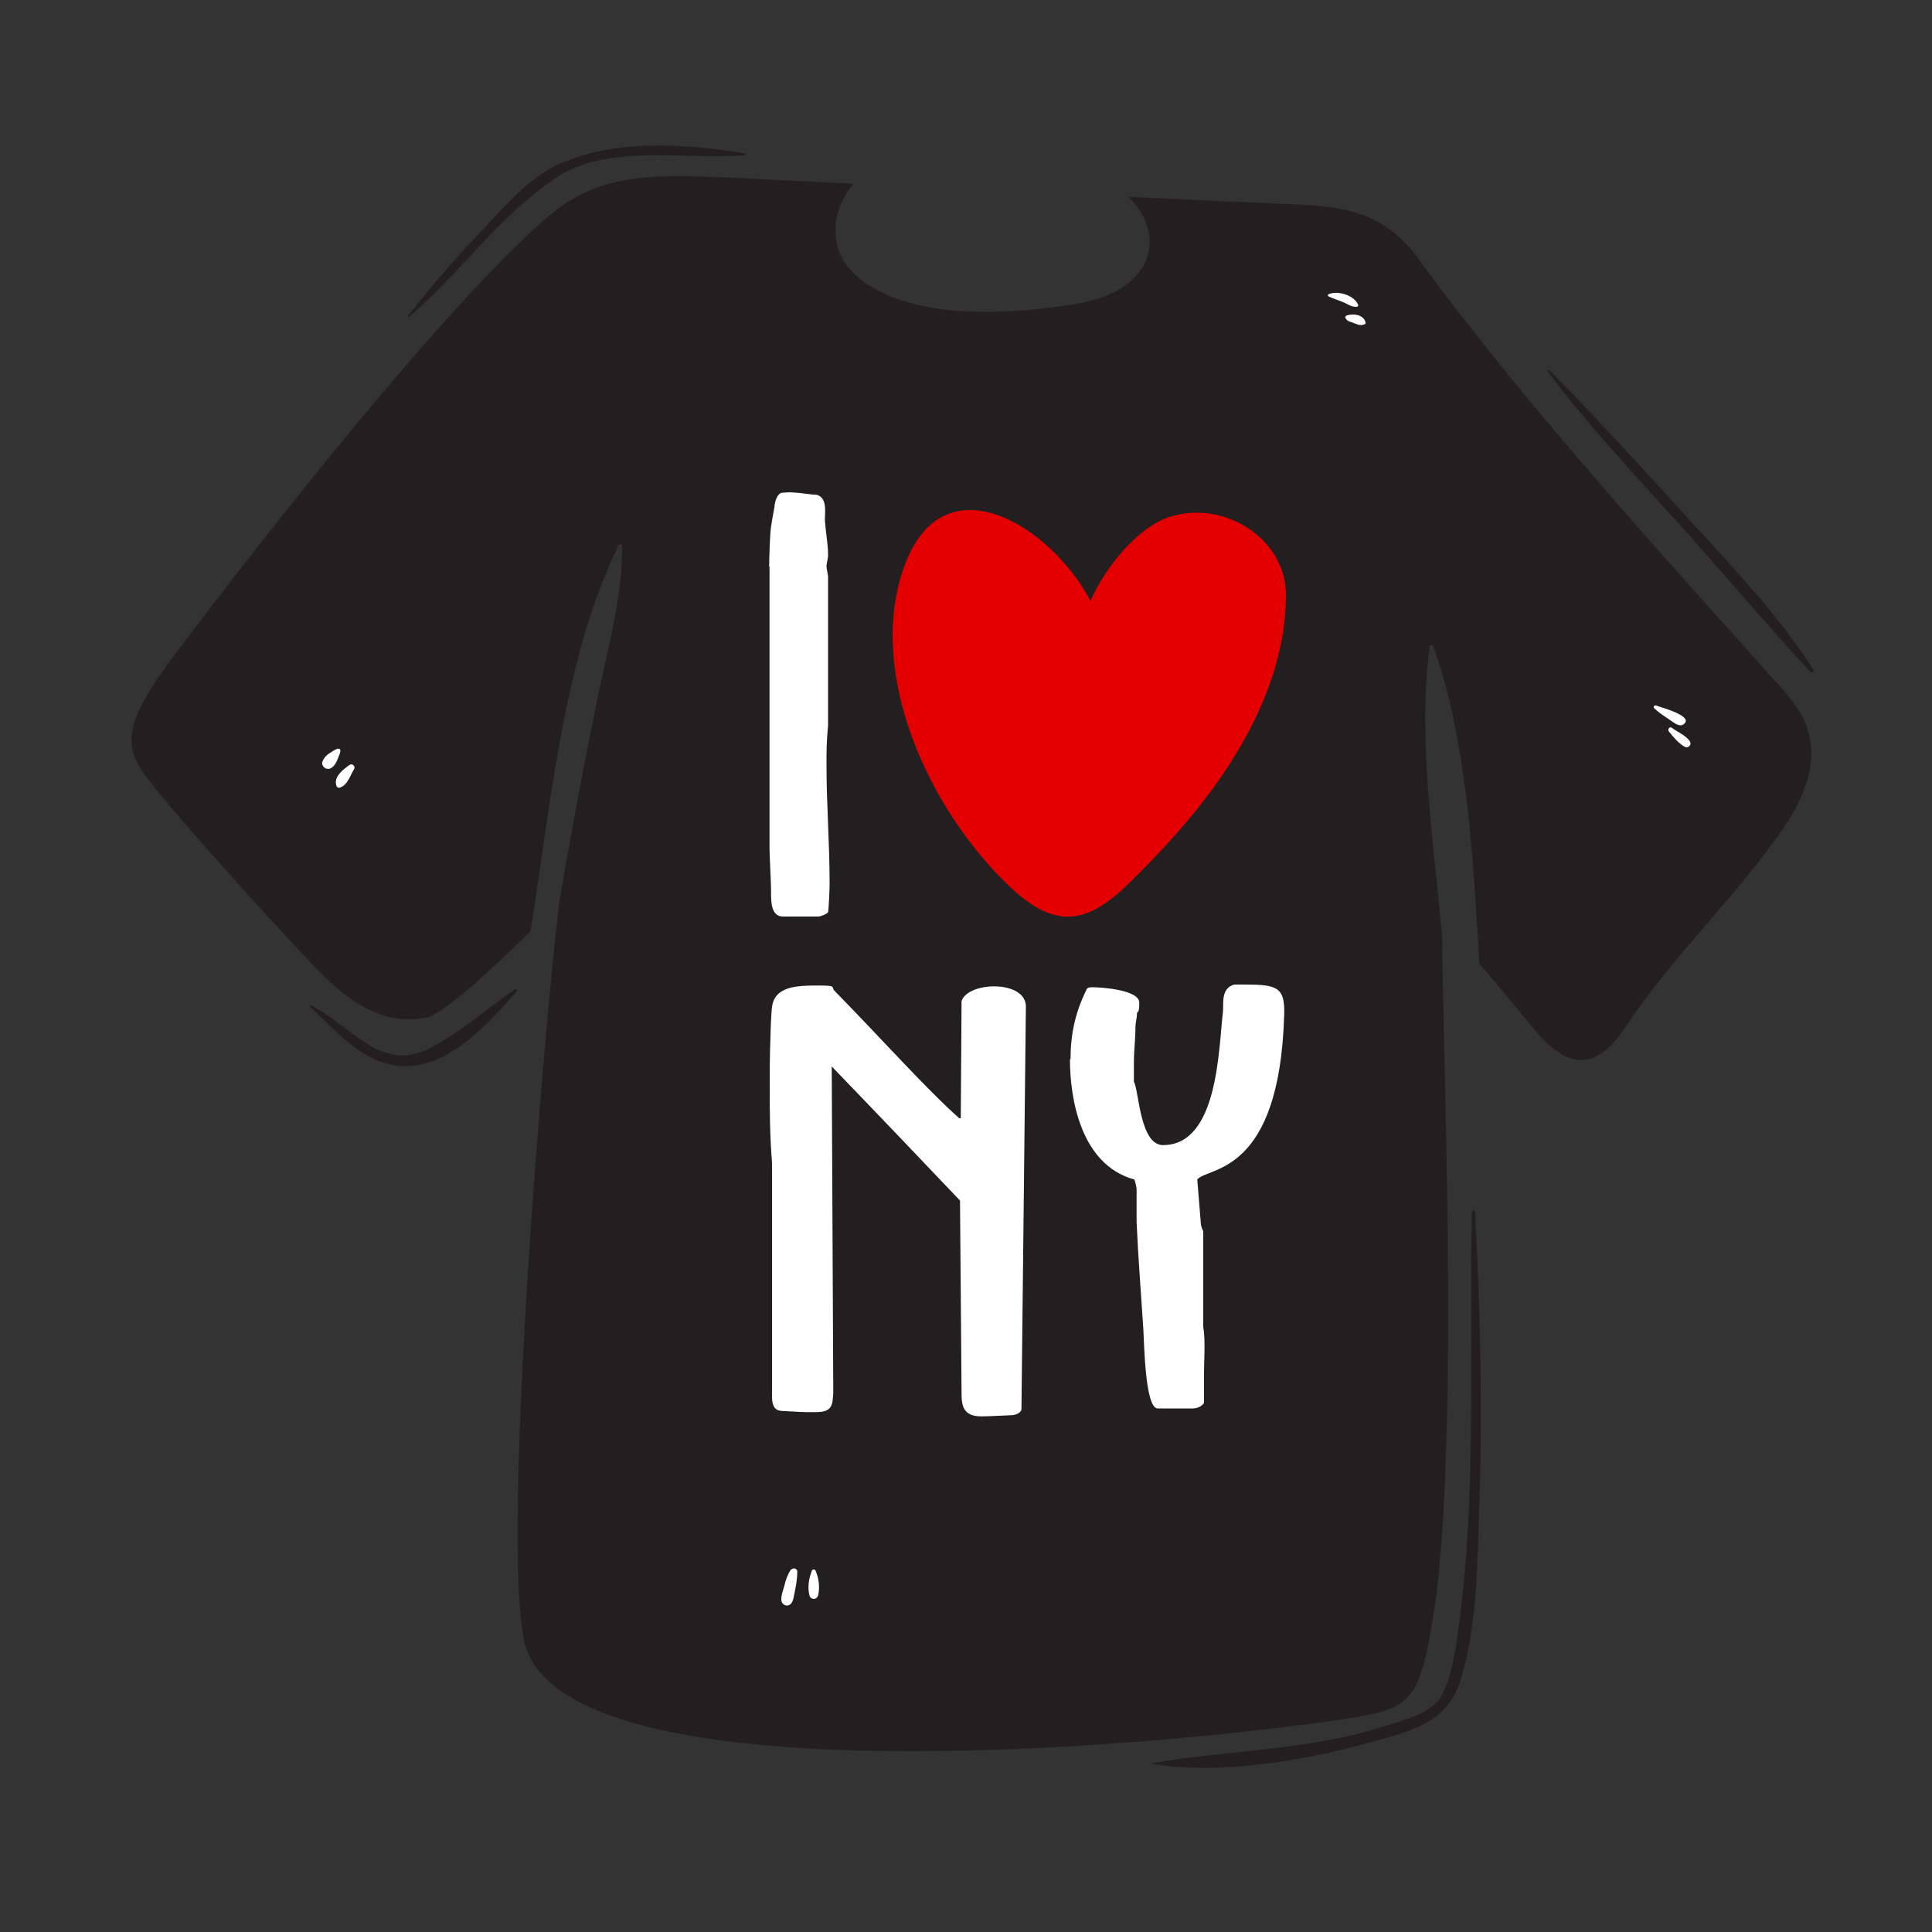 <svg viewBox="0 0 1000 1000" version="1.1" xmlns="http://www.w3.org/2000/svg" data-sanitized-data-name="Layer 1" data-name="Layer 1" id="Layer_1">
  <rect x="0" y="0" width="1000" height="1000" fill="#333333" stroke="none"/>
  <defs>
    <style>
      .cls-1 {
        fill: #e40000;
      }

      .cls-1, .cls-2, .cls-3 {
        stroke-width: 0px;
      }

      .cls-2 {
        fill: #fff;
      }

      .cls-3 {
        fill: #231f20;
      }
    </style>
  </defs>
  <path d="M925.2,359.6c-63.1-70.4-136.2-150.4-190.7-225.2-17.4-24-37.3-27.5-63.7-28.6-15.4-.6-47.9-2.1-86.7-3.9,10.3,10,15.8,25.9,5.4,39.1-10.1,12.8-27.4,15.8-41.7,17.7-30.3,4.1-76.1,6.3-102.5-14.2-18.2-14.2-15-36-3.5-49.4-22-1.1-42.2-2.1-58.6-2.9-52-2.7-75.9-1.8-103.8,23.6-54.9,49.8-140.1,158.3-188.5,222.4-35.3,46.7-24.8,52.4-1.1,81.2,11.3,13.6,67.5,76.6,81.7,89.5,14.2,12.9,30.1,21.6,49.1,17.8,9.3-1.9,36-26.9,54-44.7,10.3-64.1,16.9-141.7,45.6-199.7.4-.9,1.8-.4,1.8.5.2,27.4-8.1,55.5-13.5,82.2-6.9,34-13.2,68-19.1,102.2,0,0,0,0,.1-.1-7.5,60.3-29.9,325.1-18.3,381.8,16.7,81.7,312.1,57.1,420.9,41.4,38-5.5,42.3-7.6,49.8-54.2,14-86.7,4.4-303.6,4.6-351.6-4.7-49.5-12.6-102.1-6.6-149.6.1-1.1,1.6-1.4,2-.3,17.5,48.9,20.7,110.7,23.8,164.1,9.3,10.8,19.6,23.5,28.6,34.3,16.8,20.1,31.4,22.2,47.1-1.5,23.5-35.5,55.7-65.8,80.4-101,19.4-27.5,21.3-50.6,3.2-70.8Z" class="cls-3"></path>
  <g>
    <g>
      <path d="M398.1,293.2c0-2.6.4-15.7.8-18.9,0-1.3,1.6-10,2-12.2v-.6c.4-2.2,1.2-5.5,3.5-6.4.4,0,3.5-.3,4.3-.3,1.2,0,3.9.3,4.3.3,1.2,0,7.3,1,9.7,1,6.2,1.6,3.9,10.9,4.3,13.8.4,5.8,1.6,11.5,1.6,17.3v.6c0,.6-.8,4.5-.8,5.1v.3c0,1,.8,4.5.8,5.1v77.3c-.8,8.7-.8,12.5-.8,20.6,0,20.2,1.6,40.4,1.6,60.6v1c0,2.2-.4,12.2-.8,14.4-.8,1-3.9,2.2-5.1,2.2h-18.2c-6.2,0-6.2-7.7-6.2-12.2v-1.6c0-3.2-.8-18.3-.8-21.5v-146Z" class="cls-2"></path>
      <g>
        <path d="M496.8,621.3c-24-25.2-39.2-41.2-66.3-69.3l.8,167.7v1.3c-.4,6.1-.4,9.9-8.9,9.9h-5.4c-2.7,0-11.2-.6-12.4-.6-4.7-.3-5-4.5-5-7.7v-120.8c-1.2-14.7-1.2-27.5-1.2-42.2s.4-22.4.4-23.3c0-2.2.4-12.8.8-15,1.2-10.9,13.2-11.2,23.6-11.2s6.6.6,8.9,2.9c24.4,24.9,46.9,50.2,64.4,65.8h.8l.4-60.7c3.5-10.2,33.3-10.9,33.3,2.9l-2.3,208.6c-.4,1.9-3.5,2.9-5,2.9s-11.6.6-15.1.6h-.8c-9.3,0-10.1-5.7-10.1-11.8l-.8-100Z" class="cls-2"></path>
        <path d="M554.1,548.4c0-12.8,2.3-24,8.1-35.8.4-1.6,1.9-1.6,3.5-1.6,4.3,0,24,1.3,24,8s-1.2,3.8-1.2,5.7-.8,4.8-.8,7c0,6.4-.8,11.8-.8,18.2v9.9c2.7,5.1,3.1,32.9,15.1,32.9,28.7,0,28.7-50.5,31-69,.4-4.2-1.2-12.1,5.8-14.1h5.4c16.7,0,20.9,1.3,20.5,15.3-2.3,83.7-39.5,78.9-45,85.6l1.9,23.3c0,.6.8,2.9,1.2,3.5v49.5c1.2,6.7.4,17.6.4,23.6v15.7c-1.2,1.9-3.5,2.9-5.8,2.9h-18.2c-6.6,0-7-34.8-7.4-40.9-1.2-18.5-2.7-37.4-3.5-55.6v-16.9c0-1-.8-4.5-1.2-5.1-27.9-7.7-33.3-42.2-33.3-62.3Z" class="cls-2"></path>
      </g>
    </g>
    <path d="M605.4,267.5c-15.4,5-32.3,24.1-41,43.5-20-38.2-74.2-72.4-95.2-20.8-21.3,52.5,7.6,122.8,50.1,165.5,23.3,23.4,40.2,25.7,64.1,2.4,25.8-25.3,82-82,82.2-150.3,0-29-32.3-49.4-60.2-40.2Z" class="cls-1"></path>
  </g>
  <path d="M211.8,164c26.2-22.5,46.1-51.6,74.9-71.3,27.5-18.9,67.3-9.8,98.5-12.3.6,0,.8-1,.2-1.1-31.7-4.8-66.6-7.7-96.6,5.9-15.1,6.9-27.7,21.8-38.8,33.5-13.5,14.2-26.8,29.2-38.8,44.8-.3.4.3.8.7.5h0Z" class="cls-3"></path>
  <path d="M596.7,913.1c39.2,5.9,84.6-2.9,122.4-14,19.2-5.6,31.9-11.8,37.5-31.4,8.2-28.3,8.1-59.9,9.1-89,1.7-50.5.5-101-2.2-151.4,0-1.1-1.7-1.1-1.7,0-1.5,73.7,3.1,149.5-7.9,222.6-1.4,9.1-3.2,18.5-7.2,26.8-4.8,10-19.7,13.4-29.2,16.5-39.4,12.8-80.4,12.5-120.7,19.3-.3,0-.3.5,0,.6h0Z" class="cls-3"></path>
  <path d="M801.1,192.3c20.3,27.2,44,52.3,66.7,77.5,23.3,25.8,45.7,52.5,69.3,78,.8.8,2.1-.3,1.5-1.2-16.5-25.7-37.2-48.1-57.8-70.6-26-28.3-51.8-57.1-78.8-84.4-.5-.5-1.3.2-.9.7h0Z" class="cls-3"></path>
  <path d="M160.4,521c14.8,13.8,29.1,31.6,51,30.8,22.6-.8,42.6-23.3,56.1-38.7.5-.6-.2-1.6-.9-1.1-14.6,10.1-28.4,22.4-44.2,30.6-25.4,13.1-41.1-12.3-61.5-22.2-.4-.2-1,.3-.6.7h0Z" class="cls-3"></path>
  <path d="M175.1,387.6c.5-.2-.2-.1-.6,0-.9.3-1.8.9-2.6,1.4-2.2,1.3-4.1,2.7-5,5.2-.4,1,0,2.2.8,2.9.2.2.4.3.6.5.9.5,2.1.5,3,0,2-1.2,2.9-3.2,3.7-5.3.3-.9.7-1.7,1-2.6,0-.3.4-1.8.1-1.2.2-.6-.3-1.1-.8-.8h0Z" class="cls-2"></path>
  <path d="M181.1,395.8c-3.4,2.4-8.5,6.1-7,10.9.2.7.9,1.2,1.7,1,4.2-1.3,5.3-6.2,7.5-9.6.8-1.3-.9-3.2-2.2-2.2h0Z" class="cls-2"></path>
  <path d="M856.2,366.6c2.7,2.5,5.7,4.4,8.8,6.5,1.9,1.3,4.7,3.6,6.9,1.4,4.2-4.2-12.8-8.5-14.6-9.3-.8-.4-1.9.7-1.1,1.4h0Z" class="cls-2"></path>
  <path d="M863.8,378.6c2.4,3,4.8,5.9,8.1,7.9.6.4,1.5.4,2.1,0,.3-.2.5-.4.7-.7.6-.8.2-1.8-.3-2.5-2.4-3-6.1-4.4-9.1-6.6-1.2-.9-2.3.9-1.5,1.9h0Z" class="cls-2"></path>
  <path d="M409.3,812.5c-1.7,2.6-2.6,5.2-3.3,8.2-.6,2.4-2.5,6.7-1.1,9,.8,1.2,2.4,1.7,3.7,1,2.3-1.3,2.3-5.2,2.9-7.5.7-3.3,1.1-6.3,1.2-9.7,0-1.8-2.4-2.3-3.3-.9h0Z" class="cls-2"></path>
  <path d="M420.2,813.1c-1.6,3.9-2.3,8.6-1.2,12.8.2.8.9,1.4,1.6,1.6.5.1.8.1,1.2,0,.8-.2,1.4-.9,1.6-1.6,1.1-4.2.4-8.9-1.2-12.8-.4-1-1.6-1-2.1,0h0Z" class="cls-2"></path>
  <path d="M687.5,153.3c2.6,1.4,5.5,2.1,8.2,3.3,2.4,1.1,3.8,2.3,6.5,2.2.5,0,1-.5.8-1-2-5-10.6-7.6-15.4-5.5-.4.2-.4.9,0,1.1h0Z" class="cls-2"></path>
  <path d="M696.5,164.7c.8,1.6,2.1,1.7,3.7,2.3,2.1.8,3.8,1.8,6,.9.5-.2.8-.6.6-1.1-.7-2.7-3.4-3.9-6.1-4-.5,0-5.3,0-4.3,1.9h0Z" class="cls-2"></path>
</svg>